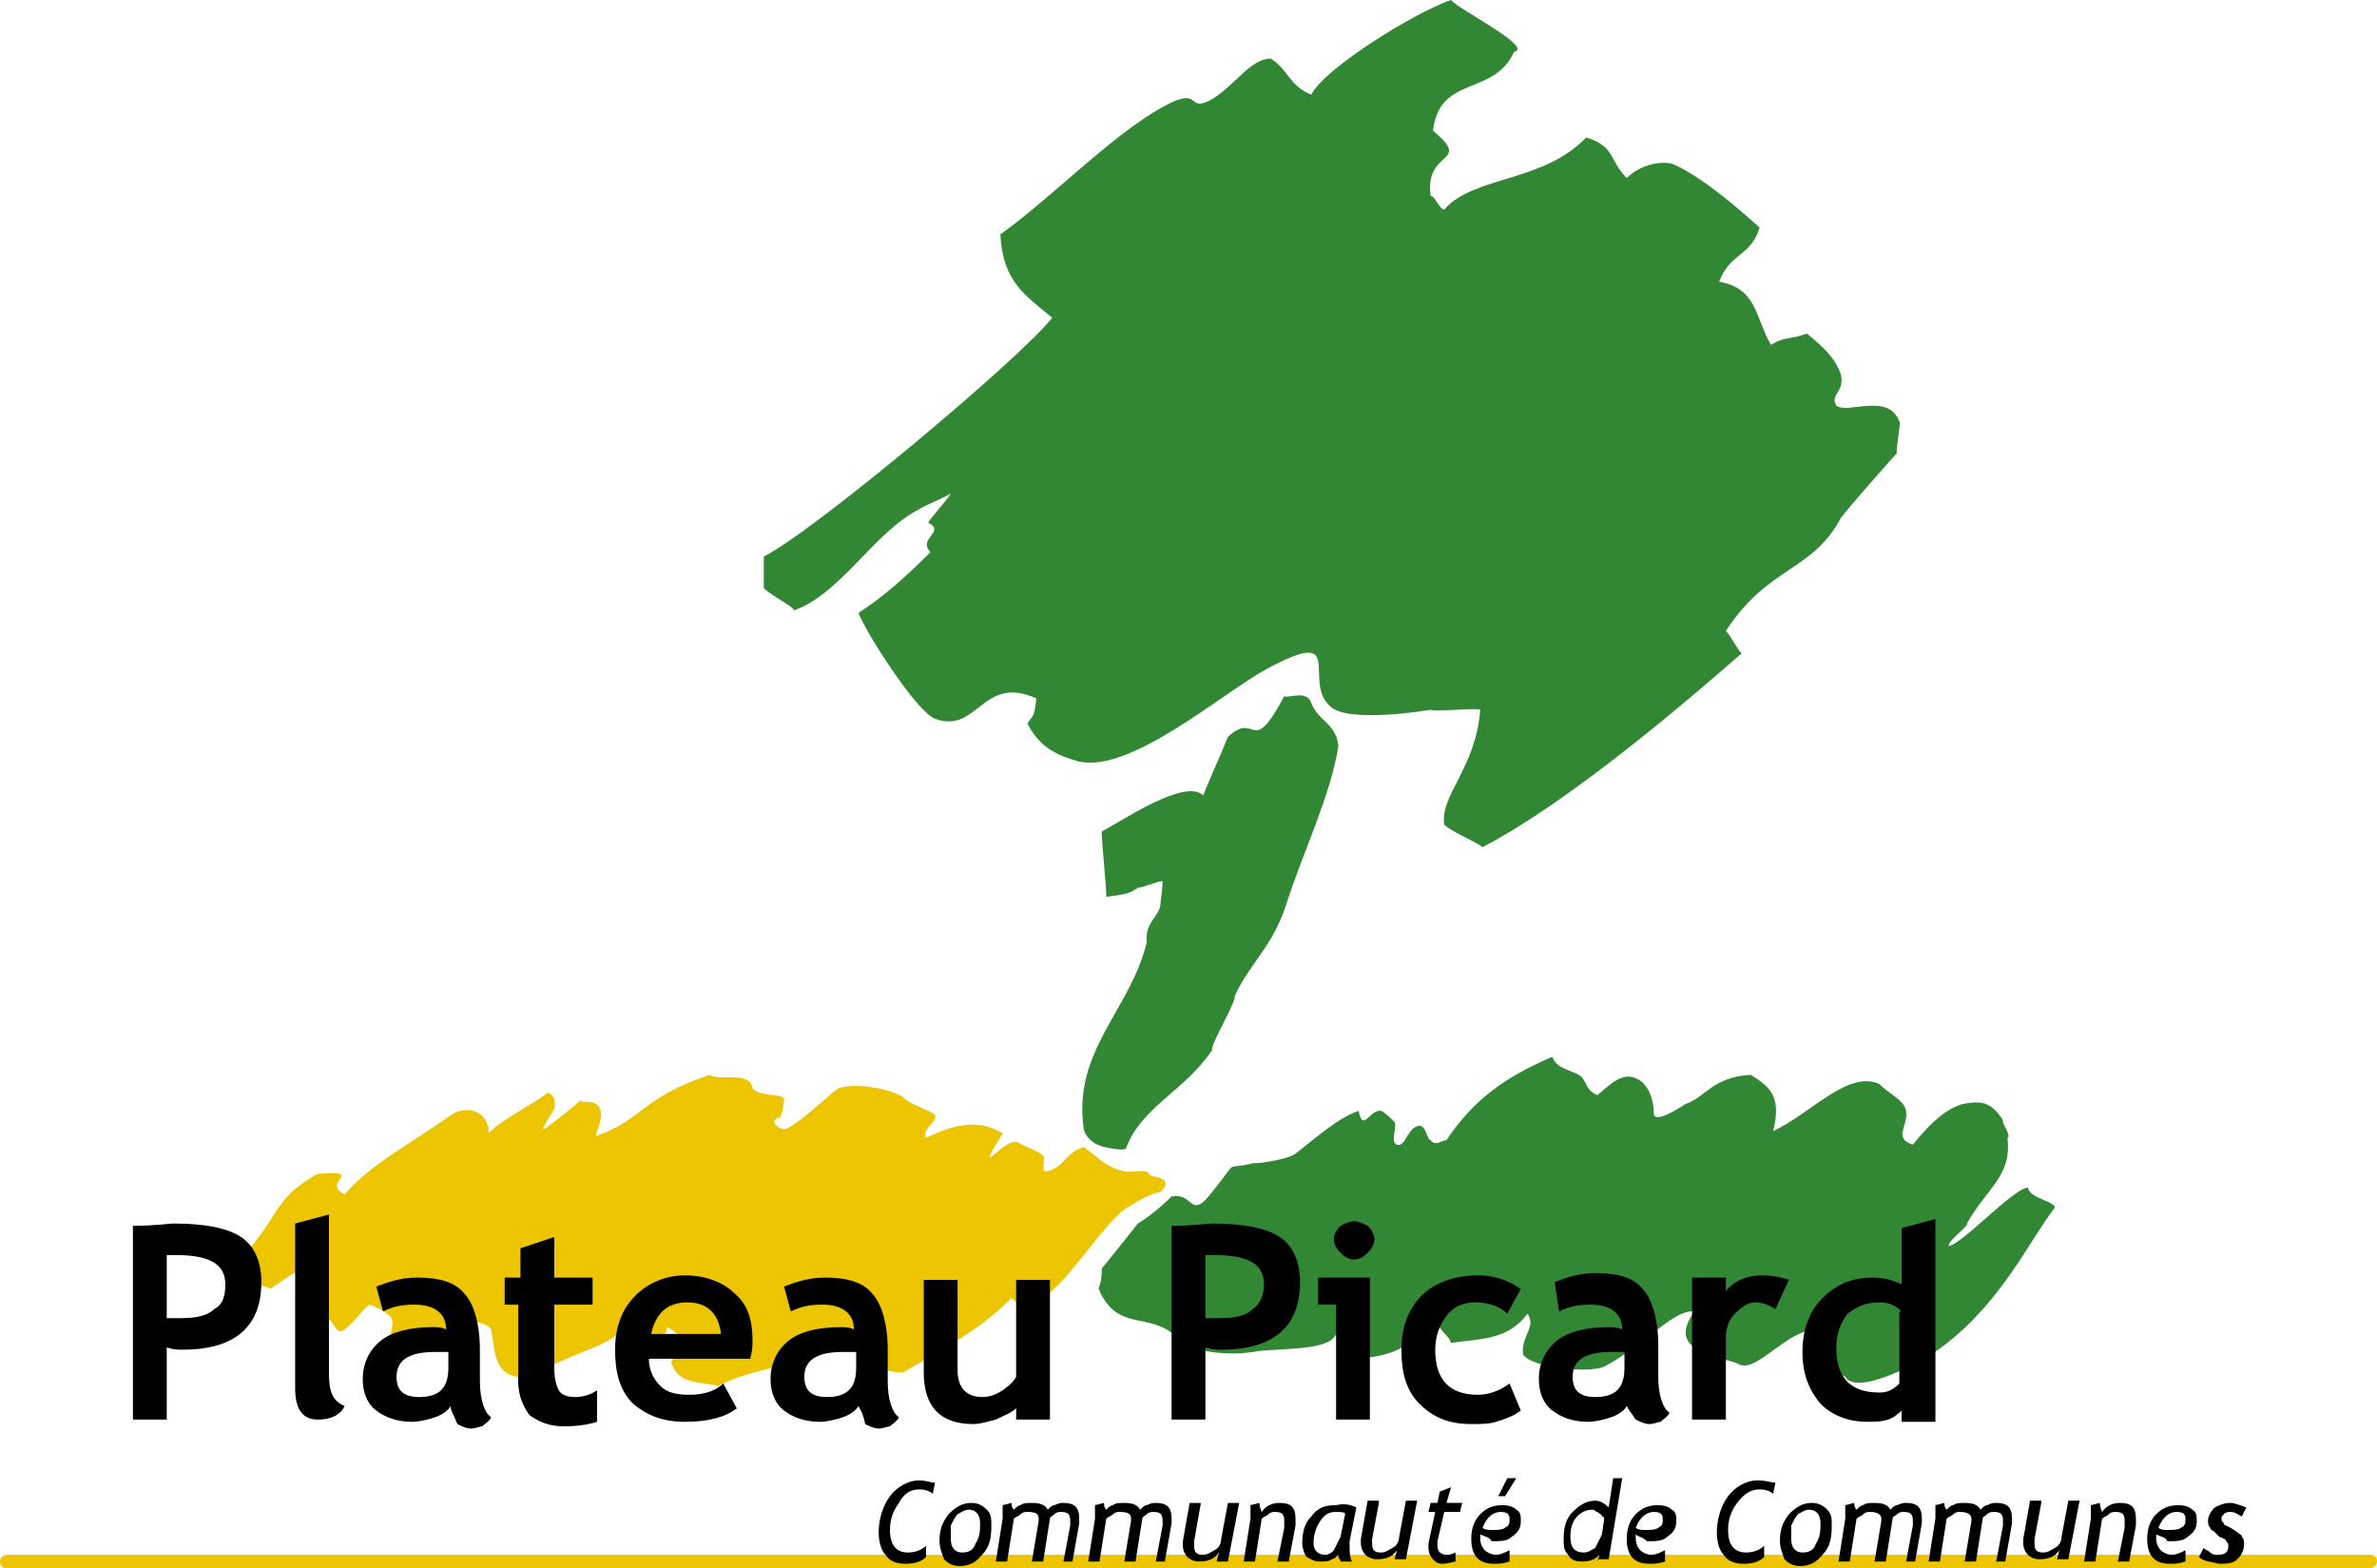<?xml version="1.0" encoding="utf-8"?>
<!-- Generator: $$$/GeneralStr/196=Adobe Illustrator 27.6.0, SVG Export Plug-In . SVG Version: 6.00 Build 0)  -->
<svg version="1.1" id="Calque_1" xmlns="http://www.w3.org/2000/svg" xmlns:xlink="http://www.w3.org/1999/xlink" x="0px" y="0px"
	 viewBox="0 0 105.5 69.6" style="enable-background:new 0 0 105.5 69.6;" xml:space="preserve">
<style type="text/css">
	.st0{fill-rule:evenodd;clip-rule:evenodd;fill:#328734;}
	.st1{fill:#328734;}
	.st2{fill:#ECC500;}
</style>
<g>
	<path class="st0" d="M33.9,26.1v-1.4c2.2-1.1,11.4-8.8,12.8-10.6c-1.2-1-2.2-1.6-2.3-3.7c2.4-1.7,5.3-4.8,7.7-5.9
		c1.2-0.5,0.6,0.5,1.7-0.1c1-0.6,1.7-1.8,2.6-1.8c0.8,0.5,0.8,1.2,1.8,1.6C58.8,3,62.9,0.5,64.4,0c0.3,0.4,3.7,2.1,2.8,2.3
		c-0.9,2-3.3,1-3.6,3.5c1.8,1.5-0.4,0.8-0.1,2.9c0.2,0,0.4,0.6,0.6,0.6c1.3-1.5,4.4-1.2,6.3-3.2c1.3,0.4,1,1,1.8,1.8
		c0.6-0.6,1.6-0.8,2.1-0.6c1.3,0.6,2.8,1.9,3.8,2.8c-0.4,1.3-1.3,1.1-1.8,2.4c1.7,0.3,1.6,1.6,2.3,2.8c0.7-0.4,0.8-0.2,1.6-0.5
		c0.7,0.6,1.2,1,1.5,1.8c0.2,0.8-0.5,0.9-0.2,1.4c0.5,0.4,2.3-0.6,2.8,0.7c0.1,0-0.2,1.4-0.1,1.4c-0.1,0.1-2.4,2.7-2.5,2.9
		c-1.3,2.4-3.2,2.1-5.1,5c0.2,0.2,0.5,0.8,0.7,1c-2.3,2-7.5,6.5-11.5,8.6c-0.2-0.2-1.4-0.7-1.7-1c-0.2-1.3,1.4-2.5,1.6-5.1
		c-0.1-0.1-2,0.1-2.2,0c0,0-3.5,0.6-4.4-0.1c-1.4-1.1,0.8-3.7-2.9-1.7c-2,1.1-6,4.6-8.3,4.1c-1.1-0.3-1.8-0.7-2.3-1.7
		c0.3-0.4,0.3-0.3,0.4-1.1c-2.4-1.1-2.6,1.6-4.5,0.9c-0.8-0.3-3-3.7-3.4-4.7c1.1-0.7,2.1-1.6,3.2-2.7c-0.6-0.6,0.7-0.9-0.1-1.3
		c0-0.1,1-1.2,1-1.3c-0.1,0.1-1.3,0.6-1.4,0.7c-2,1-3.5,3.8-5.6,4.5C35.4,27,34.3,26.5,33.9,26.1"/>
	<path class="st1" d="M49,50.9c-0.8-0.2-0.9-0.8-0.9-0.8c-0.5-3.5,2.1-5.3,2.8-8.3c-0.1-0.8,0.5-1.1,0.6-1.6c0-0.2,0.1-0.7,0.1-1.1
		c-0.2,0-0.9,0.3-1.1,0.3c-0.4,0.3-0.7,0.3-1.4,0.4c0-0.6-0.2-2.3-0.2-2.9c0.8-0.4,3.7-2.4,4.5-1.6c0.4-1,0.7-1.6,1.1-2.6
		c1.3-1.2,1,1,2.5-1.8c0.2,0.1,1-0.3,1.2,0.3c0.3,0.8,1.1,0.9,1.2,1.9c-0.3,2.1-1.6,4.8-2.3,7c-0.6,1.9-1.6,2.6-2.3,4.1
		c0.1,0.2-1.1,2.2-1,2.4c-1.2,1.8-3.1,2.5-3.8,4.3C50,51,49.9,51.1,49,50.9"/>
	<path class="st1" d="M52,53.1c1-0.2,0.8,1.1,1.8-0.2c1.3-1.6,0.4-0.9,1.9-1.3c-0.3,0.1,1.4-0.1,1.8-0.4c0.9-0.7,1.9-1.6,2.8-1.9
		c0.2,1,0.5-0.1,1,0c0.2,0.1,0.4,0.3,0.6,0.5c0.1,0.3-0.2,0.9,0.1,1c0.3,0.1,0.4-0.4,0.7-0.7c0.6-0.5,0.6,0.5,0.8,0.5
		c0.2,0.3,0.5,0,0.7,0c1.2-1.8,2.6-2.8,4.7-3.7c0.2,0.6,1,0.6,1.3,0.9c0.2,0.2,0.2,0.6,0.7,0.8c0.5-0.4,1.1-1.1,1.8-0.7
		c0.4,0.2,0.7,0.8,0.7,1.5c0,0.5,1.1-0.2,1.4-0.4c0.9-0.3,1.2-1.2,2.9-1.3c0.8,0.5,1.4,0.9,1,2.5c1.7-0.8,3.3-2.7,4.7-2.1
		c0.5,0.5,1.1,0.7,1.2,1.2c0.1,0.7-0.6,1.2,0.3,1.5c0.8-1,1.5-1.6,2.2-1.8c1-0.2,1.3,0,1.8,0.7c-0.1,0.1,0.4,0.7,0.2,0.8
		c0.2,1.7-0.9,2.2-1.8,3.8c0.1,0.1-0.9,0.8-0.8,1c0.6-0.1,2.8-2.5,3.5-2.6c0.1,0.5,1.2,0.6,1.2,0.9c-1.1,1.4-2.3,4.1-4.9,6.1
		c-0.9,0.7-3.9,2.3-4.4,1.4c-2.1-1.1-1.5-1-1.8-2c-1.2,0.4-2.3,1.9-3,1.4c-1.2-0.4-3.1-0.6-1.9-2.3c-0.9-0.1-2.1,1.4-3.9,2.4
		c-0.6,0.4-3.4,0.1-3.7-0.5c-0.1-0.8,0.6-1.2,0.2-1.8c-0.9,1.2-2.1,1.1-3.4,1.3c-0.1-0.4-0.6-0.5-0.6-1.1c-1.3,1.3-1.9,1.7-3.7,1.8
		c-0.6-0.6-0.6-0.5-0.8-1.1c-0.3,0.8-2.6,0.6-3.7,0.8c-1.3,0.2-2.6-0.1-3-0.3c-0.5-0.3-0.4-0.8-2.1-1.1c-1-0.2-1.3-0.6-1.6-1.1
		c-0.3-0.6,0-0.1,0-1.2c0,0,1.3-1.6,1.6-2C51.2,53.9,52,53.1,52,53.1"/>
	<path class="st2" d="M50.2,53.5c-1.4,0.6-3.9,5.7-5.3,4.1c-1.4,1.4-2.6,2-4.8,3.3c-1.7,0.1-2.2-1.8-3.6-1.1
		c-1.2,0.9-3.1,0.9-4.6,1.7c-1.3-0.2-1.8-0.2-2.1-1c-0.1-0.2,1.1-1-0.2-1.6c0,0.6-1,1-1.7,1c-0.7,0-0.4-0.6-0.6-0.6
		c-0.8,0.6-2.1,0.8-3.7,1.8c-1.7,0.2-1.6-1-1.8-2.1c-0.2-0.3-0.6-0.3-1-0.4c-0.7,0.8-1.4,0.4-3.1,1.2c-0.8-0.3,0-1-0.4-1.4
		c-0.2-0.2-0.6-0.4-0.9-0.5c-0.3,0.2-0.6,0.7-1.1,1.1c-0.4,0.3-0.4-0.3-0.8-0.5c-0.3-0.2-0.3-1.4-0.5-2.3c-1.1,0.3-0.8,0.2-2,1
		c-0.3-0.2-1.7-0.4-1.8-0.7c-0.2-0.3,1.1-1.2,1.2-1.5c0.9-1.1,1-2,2.7-2.9c2.2-0.2,0.1,0.4,1.2,0.9c1.1-1.3,3-2.3,4.7-3.5
		c0.7-0.5,1.7-0.2,1.7,0.8c0.2-0.4,2.3-1.5,2.6-1.8c0.2,0,0.4,0.3,0.3,0.7c-0.3,0.6-1,1.4,0.1,0.5c1.7-1.3,0.8-0.8,1.2-0.8
		c1.5-0.1,0.3,1.7,0.6,1.5c2-0.7,2-1.7,5-2.7c0.4,0.3,1.8-0.2,1.9,0.6c0.3,0.4,1.4,0.2,1.4,0.5c0,0.1-0.1,0.8-0.2,0.8
		c-0.5,0.1-0.1,0.5,0.2,0.5c0.3,0.1,2.1-1.6,2.4-1.8c0.9-0.3,2.5,0.1,2.9,0.4c0.2,0.3,1.3,0.6,1.4,0.8c0.1,0.3-0.6,0.6-0.4,1
		c1.6-0.8,2.6-0.7,3.4-0.2c-1.4,2.3,0.1,0.1,0.7,0.4c0.2,0.2,1.4,0.5,1.1,0.8c0.1,0.1-0.1,0.4,0.1,0.5c0.9-0.2,0.8-0.8,1.7-1.1
		l0.9,0.7c0,0,0.6,0.4,1.1,0.4c0.5,0,0.8-0.1,0.9,0.1c0.1,0.2,1.2,0.1,0.5,0.8C50.9,53,50.2,53.5,50.2,53.5"/>
	<line class="st2" x1="0.3" y1="69.3" x2="105.2" y2="69.3"/>
	<path class="st2" d="M105.2,69.6H0.3c-0.2,0-0.3-0.1-0.3-0.3C0,69.2,0.1,69,0.3,69h104.9c0.2,0,0.3,0.1,0.3,0.3
		C105.5,69.5,105.3,69.6,105.2,69.6"/>
	<path d="M7.4,59.8V63H5.9v-8.6c1,0,1.6-0.1,1.8-0.1c1.4,0,2.4,0.2,3,0.6c0.6,0.4,0.9,1.1,0.9,2c0,2-1.2,3-3.5,3
		C7.9,59.9,7.7,59.9,7.4,59.8 M7.4,55.7v2.8c0.3,0,0.5,0,0.6,0c0.7,0,1.2-0.1,1.5-0.4C9.9,57.9,10,57.5,10,57c0-0.9-0.7-1.3-2.2-1.3
		C7.7,55.7,7.6,55.7,7.4,55.7"/>
	<path d="M13.1,54.3l1.5-0.4v7.1c0,0.8,0.2,1.2,0.7,1.4c-0.2,0.4-0.6,0.6-1.2,0.6c-0.7,0-1-0.5-1-1.4V54.3z"/>
	<path d="M20,62.4c-0.1,0.2-0.4,0.4-0.7,0.5c-0.3,0.1-0.7,0.2-1,0.2c-0.7,0-1.2-0.2-1.6-0.5c-0.4-0.3-0.6-0.8-0.6-1.4
		c0-0.7,0.3-1.3,0.8-1.7c0.5-0.4,1.3-0.6,2.3-0.6c0.2,0,0.4,0,0.6,0.1c0-0.7-0.5-1.1-1.4-1.1c-0.6,0-1,0.1-1.4,0.3l-0.3-1.1
		c0.5-0.2,1.1-0.4,1.8-0.4c1,0,1.7,0.2,2.1,0.7c0.4,0.4,0.7,1.3,0.7,2.5v1.4c0,0.8,0.2,1.4,0.5,1.6c-0.1,0.2-0.3,0.3-0.4,0.4
		c-0.1,0-0.3,0.1-0.5,0.1c-0.2,0-0.4-0.1-0.6-0.2C20.1,62.7,20,62.6,20,62.4 M19.8,60C19.6,60,19.4,60,19.3,60
		c-1.2,0-1.7,0.4-1.7,1.1c0,0.6,0.3,0.9,1,0.9c0.9,0,1.3-0.4,1.3-1.3V60z"/>
	<path d="M23.1,57.9h-0.7v-1.2h0.7v-1.3l1.5-0.5v1.8h1.7v1.2h-1.7v2.8c0,0.5,0.1,0.8,0.2,1c0.1,0.2,0.4,0.3,0.7,0.3
		c0.4,0,0.7-0.1,1-0.3v1.4c-0.3,0.1-0.8,0.2-1.5,0.2c-0.6,0-1.1-0.2-1.5-0.5c-0.3-0.4-0.5-0.9-0.5-1.5V57.9z"/>
	<path d="M33.3,60.3h-4.5c0,0.5,0.2,0.9,0.5,1.2c0.3,0.3,0.7,0.4,1.3,0.4c0.7,0,1.2-0.2,1.5-0.5l0.6,1.1c-0.5,0.4-1.3,0.6-2.3,0.6
		c-1,0-1.7-0.3-2.3-0.8c-0.6-0.6-0.8-1.4-0.8-2.4c0-1,0.3-1.8,0.9-2.4c0.6-0.6,1.4-0.9,2.2-0.9c0.9,0,1.7,0.3,2.2,0.8
		c0.6,0.5,0.8,1.2,0.8,2.1C33.4,59.7,33.4,59.9,33.3,60.3 M28.9,59.2H32c-0.1-0.9-0.6-1.4-1.5-1.4C29.6,57.8,29.1,58.3,28.9,59.2"/>
	<path d="M38.1,62.4c-0.1,0.2-0.4,0.4-0.7,0.5c-0.3,0.1-0.7,0.2-1,0.2c-0.7,0-1.2-0.2-1.6-0.5c-0.4-0.3-0.6-0.8-0.6-1.4
		c0-0.7,0.3-1.3,0.8-1.7c0.5-0.4,1.3-0.6,2.3-0.6c0.2,0,0.4,0,0.6,0.1c0-0.7-0.5-1.1-1.4-1.1c-0.6,0-1,0.1-1.4,0.3l-0.3-1.1
		c0.5-0.2,1.1-0.4,1.8-0.4c1,0,1.7,0.2,2.1,0.7c0.4,0.4,0.7,1.3,0.7,2.5v1.4c0,0.8,0.2,1.4,0.5,1.6c-0.1,0.2-0.3,0.3-0.4,0.4
		c-0.1,0-0.3,0.1-0.5,0.1c-0.2,0-0.4-0.1-0.6-0.2C38.3,62.7,38.2,62.6,38.1,62.4 M38,60C37.7,60,37.6,60,37.4,60
		c-1.2,0-1.7,0.4-1.7,1.1c0,0.6,0.3,0.9,1,0.9c0.9,0,1.3-0.4,1.3-1.3V60z"/>
	<path d="M45.1,63v-0.5c-0.2,0.2-0.5,0.3-0.9,0.5c-0.4,0.1-0.7,0.2-1,0.2c-1.5,0-2.2-0.8-2.2-2.3v-4.1h1.5v4c0,0.8,0.4,1.2,1.1,1.2
		c0.3,0,0.6-0.1,0.9-0.3c0.3-0.2,0.5-0.4,0.6-0.6v-4.3h1.5V63H45.1z"/>
	<path d="M53.5,59.8V63h-1.5v-8.6c1,0,1.6-0.1,1.8-0.1c1.4,0,2.4,0.2,3,0.6c0.6,0.4,0.9,1.1,0.9,2c0,2-1.2,3-3.5,3
		C54,59.9,53.8,59.9,53.5,59.8 M53.5,55.7v2.8c0.3,0,0.5,0,0.6,0c0.7,0,1.2-0.1,1.5-0.4c0.3-0.2,0.5-0.6,0.5-1.1
		c0-0.9-0.7-1.3-2.2-1.3C53.8,55.7,53.6,55.7,53.5,55.7"/>
	<path d="M59.3,63v-5.1h-0.8v-1.2h2.3V63H59.3z M60.1,54.2c0.2,0,0.4,0.1,0.6,0.2c0.2,0.2,0.3,0.4,0.3,0.6c0,0.2-0.1,0.4-0.3,0.6
		c-0.2,0.2-0.4,0.3-0.6,0.3c-0.2,0-0.4-0.1-0.6-0.3c-0.2-0.2-0.3-0.4-0.3-0.6c0-0.2,0.1-0.4,0.3-0.6C59.7,54.3,59.9,54.2,60.1,54.2"
		/>
	<path d="M67.5,57.2l-0.6,1.1c-0.3-0.3-0.8-0.5-1.4-0.5c-0.6,0-1,0.2-1.3,0.6c-0.3,0.4-0.5,0.9-0.5,1.5c0,1.3,0.6,2,1.9,2
		c0.5,0,1-0.2,1.4-0.5l0.5,1.2c-0.4,0.3-0.8,0.4-1.1,0.5c-0.3,0.1-0.7,0.1-1.1,0.1c-1,0-1.7-0.3-2.3-0.9c-0.6-0.6-0.8-1.4-0.8-2.4
		c0-1,0.3-1.8,0.9-2.4c0.6-0.6,1.5-0.9,2.5-0.9C66.3,56.6,66.9,56.8,67.5,57.2"/>
	<path d="M72.2,62.4c-0.1,0.2-0.4,0.4-0.7,0.5c-0.3,0.1-0.7,0.2-1,0.2c-0.7,0-1.2-0.2-1.6-0.5c-0.4-0.3-0.6-0.8-0.6-1.4
		c0-0.7,0.3-1.3,0.8-1.7c0.5-0.4,1.3-0.6,2.3-0.6c0.2,0,0.4,0,0.6,0.1c0-0.7-0.5-1.1-1.4-1.1c-0.6,0-1,0.1-1.4,0.3L69,56.9
		c0.5-0.2,1.1-0.4,1.8-0.4c1,0,1.7,0.2,2.1,0.7c0.4,0.4,0.7,1.3,0.7,2.5v1.4c0,0.8,0.2,1.4,0.5,1.6c-0.1,0.2-0.3,0.3-0.4,0.4
		c-0.1,0-0.3,0.1-0.5,0.1c-0.2,0-0.4-0.1-0.6-0.2C72.4,62.7,72.3,62.6,72.2,62.4 M72.1,60C71.8,60,71.7,60,71.5,60
		c-1.2,0-1.7,0.4-1.7,1.1c0,0.6,0.3,0.9,1,0.9c0.9,0,1.3-0.4,1.3-1.3V60z"/>
	<path d="M78.8,58.1c-0.3-0.2-0.6-0.3-0.9-0.3c-0.3,0-0.6,0.2-0.9,0.5c-0.3,0.3-0.4,0.7-0.4,1.1V63h-1.5v-6.3h1.5v0.6
		c0.4-0.5,1-0.7,1.6-0.7c0.5,0,0.9,0.1,1.2,0.2L78.8,58.1z"/>
	<path d="M84.4,63v-0.4c-0.1,0.1-0.3,0.3-0.6,0.4c-0.3,0.1-0.6,0.1-0.9,0.1c-0.9,0-1.6-0.3-2.1-0.8C80.3,61.7,80,61,80,60
		s0.3-1.8,0.9-2.4c0.6-0.6,1.3-0.9,2.2-0.9c0.5,0,0.9,0.1,1.3,0.3v-2.5l1.5-0.4v9H84.4z M84.4,58.2c-0.3-0.3-0.6-0.4-1-0.4
		c-0.6,0-1,0.2-1.4,0.5c-0.3,0.4-0.5,0.9-0.5,1.5c0,1.3,0.6,2,1.9,2c0.1,0,0.3,0,0.5-0.1c0.2-0.1,0.3-0.2,0.4-0.3V58.2z"/>
	<path d="M41.5,65.8l-0.1,0.5c-0.1-0.1-0.3-0.2-0.6-0.2c-0.4,0-0.7,0.2-0.9,0.6c-0.3,0.4-0.4,0.8-0.4,1.2c0,0.7,0.3,1,0.8,1
		c0.3,0,0.6-0.1,0.8-0.3l0,0.5c-0.2,0.2-0.5,0.3-0.9,0.3c-0.4,0-0.7-0.1-0.9-0.4c-0.2-0.2-0.3-0.6-0.3-1c0-0.6,0.2-1.2,0.5-1.6
		c0.3-0.4,0.8-0.7,1.3-0.7C41.1,65.7,41.3,65.8,41.5,65.8"/>
	<path d="M41.7,68.4c0-0.5,0.1-0.8,0.4-1.2c0.3-0.3,0.6-0.5,1-0.5c0.3,0,0.5,0.1,0.7,0.3c0.2,0.2,0.2,0.4,0.2,0.7
		c0,0.2,0,0.5-0.1,0.8c-0.1,0.3-0.3,0.5-0.5,0.7c-0.2,0.2-0.5,0.3-0.8,0.3c-0.3,0-0.5-0.1-0.7-0.3C41.8,68.9,41.7,68.7,41.7,68.4
		 M42.2,68.3c0,0.4,0.2,0.6,0.5,0.6c0.3,0,0.5-0.1,0.6-0.4c0.2-0.3,0.2-0.6,0.2-0.9c0-0.4-0.2-0.6-0.5-0.6c-0.2,0-0.3,0.1-0.5,0.2
		c-0.1,0.1-0.2,0.3-0.3,0.5C42.2,68,42.2,68.1,42.2,68.3"/>
	<path d="M47.2,69.3l0.3-1.6c0-0.1,0-0.1,0-0.2c0-0.3-0.1-0.4-0.4-0.4c-0.1,0-0.2,0-0.3,0.1c-0.1,0.1-0.2,0.1-0.2,0.2l-0.3,1.9h-0.5
		l0.3-1.8c0,0,0-0.1,0-0.1c0-0.2-0.1-0.3-0.5-0.3c-0.1,0-0.2,0-0.3,0.1c-0.1,0.1-0.2,0.1-0.3,0.2l-0.3,1.9h-0.5l0.3-1.9
		c0-0.1,0-0.1,0-0.2c0-0.2,0-0.3,0-0.4l0.4-0.1c0,0.1,0,0.2,0.1,0.3c0.1-0.1,0.2-0.2,0.3-0.2c0.1-0.1,0.3-0.1,0.5-0.1
		c0.4,0,0.6,0.1,0.7,0.3c0.1-0.1,0.2-0.2,0.3-0.2c0.2-0.1,0.3-0.1,0.4-0.1c0.5,0,0.7,0.2,0.7,0.7c0,0.1,0,0.2,0,0.2l-0.3,1.7H47.2z"
		/>
	<path d="M51.3,69.3l0.3-1.6c0-0.1,0-0.1,0-0.2c0-0.3-0.1-0.4-0.4-0.4c-0.1,0-0.2,0-0.3,0.1c-0.1,0.1-0.2,0.1-0.2,0.2l-0.3,1.9h-0.5
		l0.3-1.8c0,0,0-0.1,0-0.1c0-0.2-0.1-0.3-0.5-0.3c-0.1,0-0.2,0-0.3,0.1c-0.1,0.1-0.2,0.1-0.3,0.2l-0.3,1.9h-0.5l0.3-1.9
		c0-0.1,0-0.1,0-0.2c0-0.2,0-0.3,0-0.4l0.4-0.1c0,0.1,0,0.2,0.1,0.3c0.1-0.1,0.2-0.2,0.3-0.2c0.1-0.1,0.3-0.1,0.5-0.1
		c0.4,0,0.6,0.1,0.7,0.3c0.1-0.1,0.2-0.2,0.3-0.2c0.2-0.1,0.3-0.1,0.4-0.1c0.5,0,0.7,0.2,0.7,0.7c0,0.1,0,0.2,0,0.2l-0.3,1.7H51.3z"
		/>
	<path d="M53.3,66.7L53,68.4c0,0.1,0,0.1,0,0.2c0,0.3,0.1,0.4,0.4,0.4c0.2,0,0.3-0.1,0.5-0.2c0.2-0.1,0.3-0.3,0.3-0.5l0.3-1.6h0.5
		l-0.5,2.6H54l0.1-0.4c-0.2,0.3-0.5,0.4-0.9,0.4c-0.2,0-0.4-0.1-0.5-0.2c-0.1-0.1-0.2-0.3-0.2-0.5c0-0.1,0-0.2,0-0.2l0.3-1.7H53.3z"
		/>
	<path d="M56.7,69.3l0.3-1.5c0-0.1,0-0.2,0-0.3c0-0.3-0.1-0.4-0.4-0.4c-0.1,0-0.2,0-0.3,0.1c-0.1,0.1-0.2,0.1-0.3,0.2l-0.3,1.9h-0.5
		l0.3-1.9c0,0,0-0.1,0-0.2c0-0.2,0-0.3,0-0.4l0.4-0.1c0,0.2,0.1,0.4,0.1,0.4c0.2-0.3,0.5-0.4,0.8-0.4c0.5,0,0.7,0.2,0.7,0.7
		c0,0.1,0,0.2,0,0.3l-0.3,1.6H56.7z"/>
	<path d="M60.2,66.9l-0.3,1.5c0,0.1,0,0.1,0,0.2c0,0.2,0,0.5,0.1,0.7h-0.5c0-0.1-0.1-0.1-0.1-0.3c-0.1,0.1-0.2,0.2-0.3,0.2
		c-0.1,0.1-0.3,0.1-0.5,0.1c-0.3,0-0.4-0.1-0.6-0.2c-0.1-0.1-0.2-0.4-0.2-0.6c0-0.5,0.1-0.9,0.4-1.2c0.3-0.4,0.6-0.5,1.1-0.5
		C59.7,66.7,60,66.8,60.2,66.9 M59.7,67.2c0-0.1-0.2-0.1-0.4-0.1c-0.3,0-0.5,0.1-0.7,0.4c-0.2,0.3-0.3,0.6-0.3,1
		c0,0.3,0.2,0.5,0.5,0.5c0.2,0,0.3-0.1,0.4-0.2c0.1-0.2,0.2-0.4,0.3-0.6L59.7,67.2z"/>
	<path d="M61.2,66.7l-0.3,1.6c0,0.1,0,0.1,0,0.2c0,0.3,0.1,0.4,0.4,0.4c0.2,0,0.3-0.1,0.5-0.2c0.2-0.1,0.3-0.3,0.3-0.5l0.3-1.6h0.5
		l-0.5,2.6h-0.5l0.1-0.4c-0.2,0.3-0.5,0.4-0.9,0.4c-0.2,0-0.4-0.1-0.5-0.2c-0.1-0.1-0.2-0.3-0.2-0.5c0-0.1,0-0.2,0-0.2l0.3-1.7H61.2
		z"/>
	<path d="M63.7,67.1h-0.3l0.1-0.4h0.3l0.1-0.5l0.5-0.2l-0.2,0.7h0.7l-0.1,0.4h-0.7l-0.3,1.3c0,0.1,0,0.2,0,0.2
		c0,0.2,0.1,0.4,0.4,0.4c0.1,0,0.2,0,0.4-0.1l0,0.4c-0.1,0-0.3,0.1-0.6,0.1c-0.2,0-0.3-0.1-0.4-0.2c-0.1-0.1-0.2-0.3-0.2-0.5
		c0,0,0-0.1,0-0.2L63.7,67.1z"/>
	<path d="M65.7,68.1c0,0.1,0,0.2,0,0.2c0,0.2,0.1,0.4,0.2,0.5c0.1,0.1,0.3,0.2,0.5,0.2c0.2,0,0.4-0.1,0.6-0.2l0,0.5
		c-0.3,0.1-0.5,0.1-0.7,0.1c-0.7,0-1-0.4-1-1.1c0-0.4,0.1-0.8,0.4-1.1c0.3-0.3,0.6-0.4,1-0.4c0.3,0,0.5,0.1,0.6,0.2
		c0.2,0.1,0.2,0.3,0.2,0.5c0,0.3-0.1,0.5-0.4,0.7c-0.2,0.2-0.5,0.2-0.9,0.2C66.1,68.2,65.9,68.2,65.7,68.1 M65.8,67.8
		c0.1,0.1,0.3,0.1,0.4,0.1c0.2,0,0.5,0,0.6-0.1c0.2-0.1,0.2-0.2,0.2-0.4c0-0.2-0.1-0.3-0.4-0.3C66.3,67.1,66,67.3,65.8,67.8
		 M67.3,65.6l-0.5,0.8h-0.3l0.4-0.8H67.3z"/>
	<path d="M70.9,69.3l0.1-0.3c-0.2,0.2-0.4,0.3-0.8,0.3c-0.3,0-0.5-0.1-0.6-0.3c-0.2-0.2-0.2-0.4-0.2-0.7c0-0.5,0.1-0.9,0.4-1.2
		c0.3-0.3,0.6-0.5,1-0.5c0.2,0,0.4,0.1,0.6,0.3l0.2-1.3h0.4l-0.6,3.6H70.9z M71.2,67.4c0,0,0-0.1-0.1-0.1c0-0.1-0.1-0.1-0.2-0.2
		c-0.1,0-0.1-0.1-0.2-0.1c-0.3,0-0.5,0.1-0.7,0.3c-0.2,0.2-0.3,0.5-0.3,0.9c0,0.5,0.2,0.7,0.6,0.7c0.2,0,0.3-0.1,0.5-0.2
		c0.1-0.2,0.2-0.4,0.3-0.6L71.2,67.4z"/>
	<path d="M72.6,68.1c0,0.1,0,0.1,0,0.2c0,0.2,0.1,0.4,0.2,0.5c0.1,0.1,0.3,0.2,0.5,0.2c0.2,0,0.4-0.1,0.6-0.2l0,0.5
		c-0.3,0.1-0.5,0.1-0.7,0.1c-0.7,0-1-0.4-1-1.1c0-0.4,0.1-0.8,0.4-1.1c0.3-0.3,0.6-0.4,1-0.4c0.3,0,0.5,0.1,0.6,0.2
		c0.2,0.1,0.2,0.3,0.2,0.5c0,0.3-0.1,0.5-0.4,0.7c-0.2,0.2-0.5,0.2-0.9,0.2C72.9,68.2,72.7,68.2,72.6,68.1 M72.6,67.8
		c0.1,0.1,0.3,0.1,0.4,0.1c0.2,0,0.5,0,0.6-0.1c0.2-0.1,0.2-0.2,0.2-0.4c0-0.2-0.1-0.3-0.4-0.3C73.1,67.1,72.8,67.3,72.6,67.8"/>
	<path d="M78.8,65.8l-0.1,0.5c-0.1-0.1-0.3-0.2-0.6-0.2c-0.4,0-0.7,0.2-1,0.6c-0.3,0.4-0.4,0.8-0.4,1.2c0,0.7,0.3,1,0.8,1
		c0.3,0,0.6-0.1,0.8-0.3l0,0.5c-0.2,0.2-0.5,0.3-0.9,0.3c-0.4,0-0.7-0.1-0.9-0.4c-0.2-0.2-0.3-0.6-0.3-1c0-0.6,0.2-1.2,0.5-1.6
		c0.3-0.4,0.8-0.7,1.3-0.7C78.4,65.7,78.6,65.8,78.8,65.8"/>
	<path d="M79,68.4c0-0.5,0.1-0.8,0.4-1.2c0.3-0.3,0.6-0.5,1-0.5c0.3,0,0.5,0.1,0.7,0.3c0.2,0.2,0.2,0.4,0.2,0.7c0,0.2,0,0.5-0.1,0.8
		c-0.1,0.3-0.3,0.5-0.5,0.7c-0.2,0.2-0.5,0.3-0.8,0.3c-0.3,0-0.5-0.1-0.7-0.3C79.1,68.9,79,68.7,79,68.4 M79.5,68.3
		c0,0.4,0.2,0.6,0.5,0.6c0.3,0,0.5-0.1,0.6-0.4c0.2-0.3,0.2-0.6,0.2-0.9c0-0.4-0.2-0.6-0.5-0.6c-0.2,0-0.3,0.1-0.5,0.2
		c-0.1,0.1-0.2,0.3-0.3,0.5C79.5,68,79.5,68.1,79.5,68.3"/>
	<path d="M84.6,69.3l0.3-1.6c0-0.1,0-0.1,0-0.2c0-0.3-0.1-0.4-0.4-0.4c-0.1,0-0.2,0-0.3,0.1c-0.1,0.1-0.2,0.1-0.2,0.2l-0.3,1.9h-0.5
		l0.3-1.8c0,0,0-0.1,0-0.1c0-0.2-0.2-0.3-0.5-0.3c-0.1,0-0.2,0-0.3,0.1c-0.1,0.1-0.2,0.1-0.3,0.2l-0.3,1.9h-0.5l0.3-1.9
		c0-0.1,0-0.1,0-0.2c0-0.2,0-0.3,0-0.4l0.4-0.1c0,0.1,0,0.2,0.1,0.3c0.1-0.1,0.2-0.2,0.3-0.2c0.1-0.1,0.3-0.1,0.5-0.1
		c0.4,0,0.6,0.1,0.7,0.3c0.1-0.1,0.2-0.2,0.3-0.2c0.2-0.1,0.3-0.1,0.4-0.1c0.5,0,0.7,0.2,0.7,0.7c0,0.1,0,0.2,0,0.2L85,69.3H84.6z"
		/>
	<path d="M88.6,69.3l0.3-1.6c0-0.1,0-0.1,0-0.2c0-0.3-0.1-0.4-0.4-0.4c-0.1,0-0.2,0-0.3,0.1c-0.1,0.1-0.2,0.1-0.2,0.2l-0.3,1.9h-0.5
		l0.3-1.8c0,0,0-0.1,0-0.1c0-0.2-0.2-0.3-0.5-0.3c-0.1,0-0.2,0-0.3,0.1c-0.1,0.1-0.2,0.1-0.3,0.2l-0.3,1.9h-0.5l0.3-1.9
		c0-0.1,0-0.1,0-0.2c0-0.2,0-0.3,0-0.4l0.4-0.1c0,0.1,0,0.2,0.1,0.3c0.1-0.1,0.2-0.2,0.3-0.2c0.1-0.1,0.3-0.1,0.5-0.1
		c0.4,0,0.6,0.1,0.7,0.3c0.1-0.1,0.2-0.2,0.3-0.2c0.2-0.1,0.3-0.1,0.4-0.1c0.5,0,0.7,0.2,0.7,0.7c0,0.1,0,0.2,0,0.2l-0.3,1.7H88.6z"
		/>
	<path d="M90.6,66.7l-0.3,1.6c0,0.1,0,0.1,0,0.2c0,0.3,0.1,0.4,0.4,0.4c0.2,0,0.3-0.1,0.5-0.2c0.2-0.1,0.3-0.3,0.3-0.5l0.3-1.6h0.5
		l-0.5,2.6h-0.5l0.1-0.4c-0.2,0.3-0.5,0.4-0.9,0.4c-0.2,0-0.4-0.1-0.5-0.2c-0.1-0.1-0.2-0.3-0.2-0.5c0-0.1,0-0.2,0-0.2l0.3-1.7H90.6
		z"/>
	<path d="M94,69.3l0.3-1.5c0-0.1,0-0.2,0-0.3c0-0.3-0.1-0.4-0.4-0.4c-0.1,0-0.2,0-0.3,0.1c-0.1,0.1-0.2,0.1-0.3,0.2L93,69.3h-0.5
		l0.3-1.9c0,0,0-0.1,0-0.2c0-0.2,0-0.3,0-0.4l0.4-0.1c0,0.2,0.1,0.4,0.1,0.4c0.2-0.3,0.5-0.4,0.8-0.4c0.5,0,0.7,0.2,0.7,0.7
		c0,0.1,0,0.2,0,0.3l-0.3,1.6H94z"/>
	<path d="M95.7,68.1c0,0.1,0,0.1,0,0.2c0,0.2,0.1,0.4,0.2,0.5c0.1,0.1,0.3,0.2,0.5,0.2c0.2,0,0.4-0.1,0.6-0.2l0,0.5
		c-0.3,0.1-0.5,0.1-0.7,0.1c-0.7,0-1-0.4-1-1.1c0-0.4,0.1-0.8,0.4-1.1c0.3-0.3,0.6-0.4,1-0.4c0.3,0,0.5,0.1,0.6,0.2
		c0.2,0.1,0.2,0.3,0.2,0.5c0,0.3-0.1,0.5-0.4,0.7c-0.2,0.2-0.5,0.2-0.9,0.2C96.1,68.2,95.9,68.2,95.7,68.1 M95.8,67.8
		c0.1,0.1,0.3,0.1,0.4,0.1c0.2,0,0.5,0,0.6-0.1c0.2-0.1,0.2-0.2,0.2-0.4c0-0.2-0.1-0.3-0.4-0.3C96.3,67.1,96,67.3,95.8,67.8"/>
	<path d="M97.6,69.1l0.2-0.4c0.1,0.1,0.2,0.1,0.3,0.2c0.1,0.1,0.2,0.1,0.3,0.1c0.1,0,0.3,0,0.4-0.1c0.1-0.1,0.1-0.2,0.1-0.3
		c0-0.1,0-0.1-0.1-0.2c0-0.1-0.1-0.1-0.3-0.2L98.3,68c-0.1-0.1-0.2-0.1-0.2-0.2c-0.1-0.1-0.1-0.2-0.1-0.3c0-0.2,0.1-0.4,0.3-0.6
		c0.2-0.1,0.4-0.2,0.7-0.2c0.2,0,0.4,0.1,0.7,0.2l-0.2,0.4c-0.2-0.1-0.3-0.2-0.5-0.2c-0.1,0-0.2,0-0.3,0.1c-0.1,0.1-0.1,0.1-0.1,0.2
		c0,0.1,0,0.1,0.1,0.2c0,0.1,0.1,0.1,0.3,0.2l0.3,0.2c0.1,0.1,0.2,0.1,0.2,0.2c0.1,0.1,0.1,0.2,0.1,0.3c0,0.3-0.1,0.5-0.3,0.7
		c-0.2,0.2-0.5,0.2-0.8,0.2C98.1,69.3,97.8,69.3,97.6,69.1"/>
</g>
</svg>
